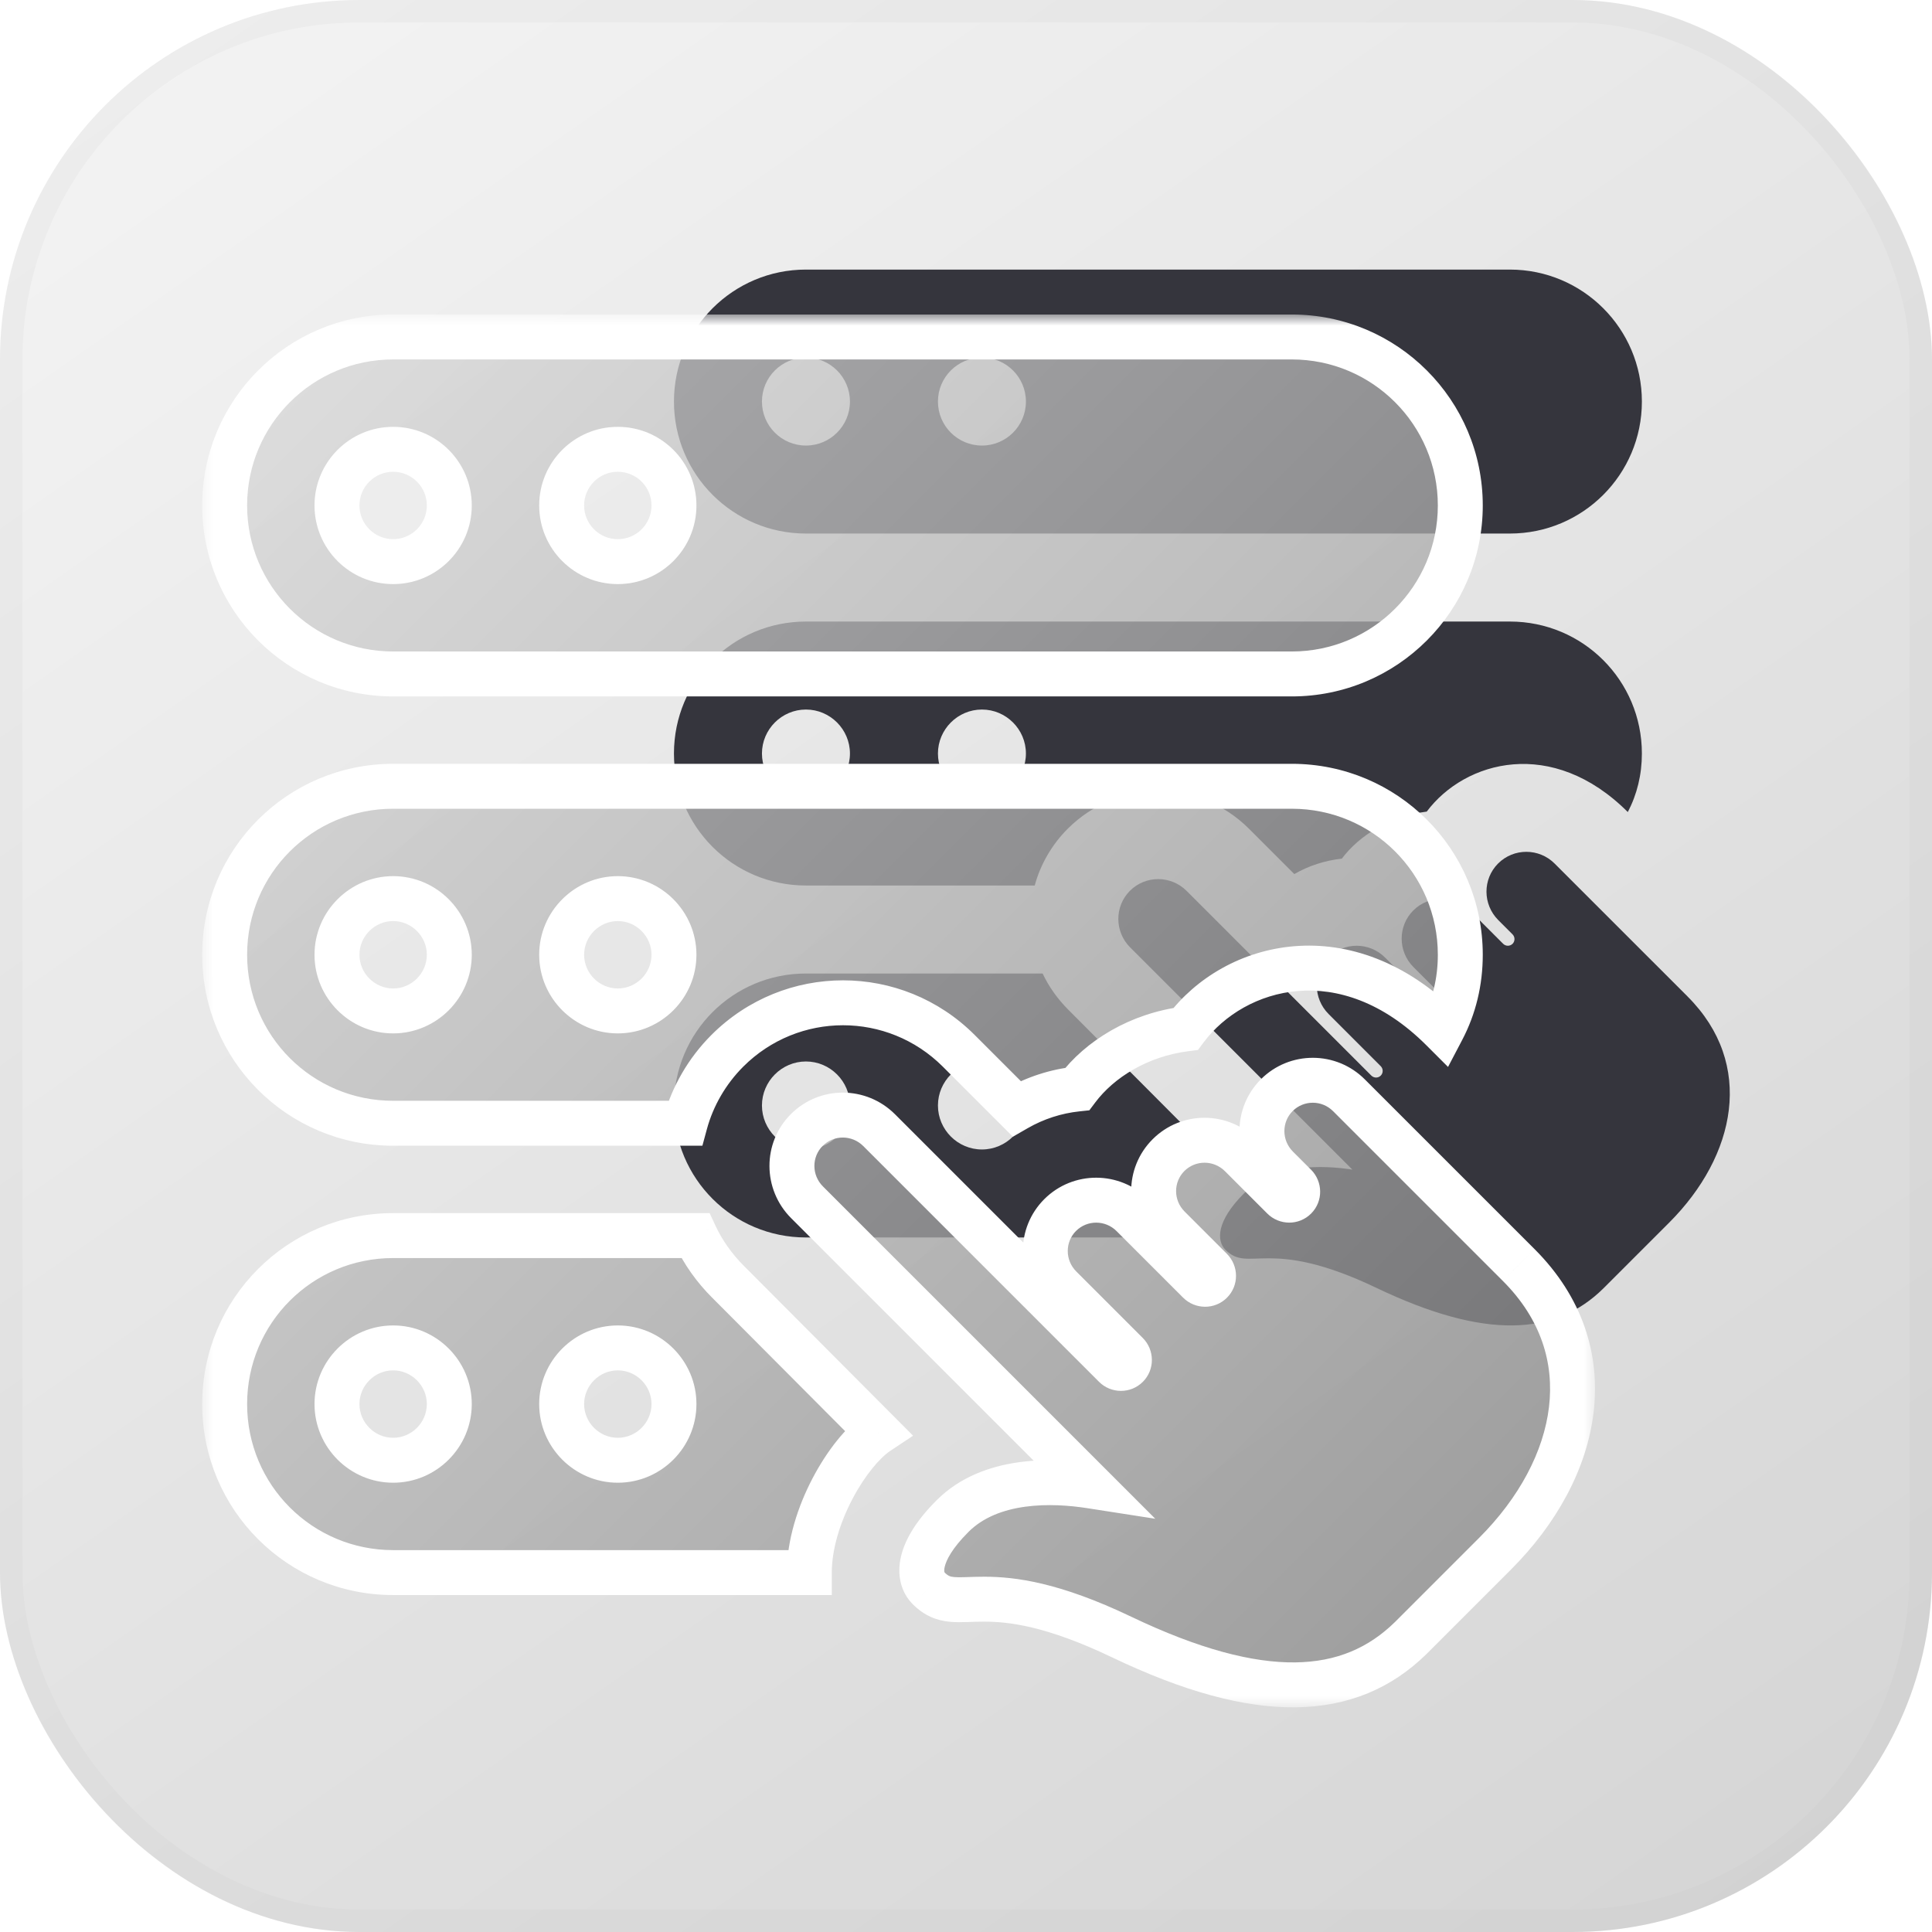 <svg width="86" height="86" viewBox="0 0 86 86" fill="none" xmlns="http://www.w3.org/2000/svg">
<g opacity="0.3">
<rect width="86" height="86" rx="16" fill="url(#paint0_linear_200_1274)"/>
<rect x="0.5" y="0.5" width="85" height="85" rx="15.5" stroke="black" stroke-opacity="0.1"/>
</g>
<path d="M66.687 38.436C65.992 39.131 65.996 40.259 66.695 40.958L67.328 41.591C67.443 41.706 67.445 41.896 67.33 42.012C67.214 42.127 67.026 42.127 66.909 42.01L65.434 40.535C64.735 39.836 63.607 39.834 62.911 40.527C62.216 41.222 62.22 42.35 62.919 43.05L64.394 44.524C64.51 44.64 64.511 44.83 64.396 44.945C64.28 45.061 64.092 45.061 63.975 44.943L61.656 42.625C60.957 41.926 59.829 41.924 59.134 42.617C58.438 43.312 58.442 44.44 59.142 45.139L61.46 47.458C61.576 47.574 61.578 47.763 61.462 47.879C61.347 47.995 61.159 47.995 61.041 47.877L52.822 39.658C52.123 38.959 50.994 38.957 50.299 39.65C49.604 40.345 49.608 41.473 50.307 42.172L60.199 52.064C58.903 51.862 56.721 51.776 55.381 53.114C54.124 54.371 54.157 55.24 54.547 55.632C55.611 56.696 56.429 55.015 61.274 57.33C66.119 59.647 69.233 59.455 71.362 57.361L74.296 54.428C74.28 54.443 74.311 54.412 74.296 54.428C77.279 51.445 78.132 47.368 75.122 44.36C75.117 44.354 75.112 44.35 75.107 44.344L69.206 38.444C68.511 37.745 67.383 37.742 66.687 38.436Z" fill="#35353D"/>
<path d="M67.21 12H35.875C32.63 12 30 14.63 30 17.875C30 21.12 32.63 23.75 35.875 23.75H67.21C70.455 23.75 73.086 21.12 73.086 17.875C73.086 14.63 70.455 12 67.21 12ZM35.875 19.833C34.794 19.833 33.917 18.956 33.917 17.875C33.917 16.794 34.794 15.917 35.875 15.917C36.956 15.917 37.834 16.794 37.834 17.875C37.834 18.956 36.956 19.833 35.875 19.833ZM43.709 19.833C42.628 19.833 41.751 18.956 41.751 17.875C41.751 16.794 42.628 15.917 43.709 15.917C44.79 15.917 45.667 16.794 45.667 17.875C45.667 18.956 44.79 19.833 43.709 19.833Z" fill="#35353D"/>
<path d="M67.21 27.667H35.875C32.624 27.667 30 30.291 30 33.542C30 36.793 32.624 39.417 35.875 39.417H46.059C46.314 38.477 46.823 37.596 47.528 36.891C49.761 34.658 53.364 34.658 55.597 36.891L57.614 38.908C58.26 38.536 58.985 38.301 59.729 38.222C60.514 37.177 61.881 36.333 63.509 36.127C65.215 33.851 69.1 32.788 72.459 36.147C72.87 35.363 73.086 34.482 73.086 33.542C73.086 30.291 70.461 27.667 67.21 27.667ZM35.875 35.5C34.798 35.5 33.917 34.619 33.917 33.542C33.917 32.465 34.798 31.584 35.875 31.584C36.952 31.584 37.834 32.465 37.834 33.542C37.834 34.619 36.952 35.5 35.875 35.5ZM43.709 35.5C42.632 35.5 41.751 34.619 41.751 33.542C41.751 32.465 42.632 31.584 43.709 31.584C44.786 31.584 45.667 32.465 45.667 33.542C45.667 34.619 44.786 35.5 43.709 35.5Z" fill="#35353D"/>
<path d="M47.548 44.94C47.078 44.469 46.686 43.921 46.412 43.334H35.875C32.624 43.334 30 45.958 30 49.209C30 52.459 32.624 55.084 35.875 55.084H50.387C50.387 53.125 51.741 50.877 52.777 50.188L47.548 44.94ZM35.875 51.167C34.798 51.167 33.917 50.286 33.917 49.209C33.917 48.132 34.798 47.25 35.875 47.25C36.952 47.25 37.834 48.132 37.834 49.209C37.834 50.286 36.952 51.167 35.875 51.167ZM43.709 51.167C42.632 51.167 41.751 50.286 41.751 49.209C41.751 48.132 42.632 47.25 43.709 47.25C44.786 47.25 45.667 48.132 45.667 49.209C45.667 50.286 44.786 51.167 43.709 51.167Z" fill="#35353D"/>
<g filter="url(#filter0_b_200_1274)">
<mask id="path-4-outside-1_200_1274" maskUnits="userSpaceOnUse" x="9" y="14" width="62" height="62" fill="black">
<rect fill="white" x="9" y="14" width="62" height="62"/>
<path d="M56.835 48.748C55.947 49.635 55.952 51.075 56.845 51.968L57.653 52.775C57.8 52.923 57.803 53.165 57.655 53.313C57.508 53.46 57.267 53.46 57.117 53.31L55.235 51.428C54.342 50.535 52.902 50.533 52.015 51.418C51.127 52.305 51.132 53.745 52.025 54.638L53.907 56.52C54.055 56.668 54.057 56.91 53.91 57.058C53.762 57.205 53.522 57.205 53.372 57.055L50.412 54.095C49.52 53.203 48.08 53.2 47.192 54.085C46.304 54.973 46.309 56.413 47.202 57.305L50.162 60.265C50.31 60.413 50.312 60.655 50.165 60.803C50.017 60.95 49.777 60.95 49.627 60.8L39.134 50.308C38.242 49.415 36.801 49.413 35.914 50.298C35.026 51.185 35.031 52.625 35.924 53.518L48.552 66.145C46.897 65.888 44.112 65.778 42.402 67.486C40.797 69.091 40.839 70.201 41.337 70.701C42.694 72.058 43.739 69.913 49.925 72.868C56.11 75.826 60.085 75.581 62.803 72.908L66.548 69.163C66.528 69.183 66.568 69.143 66.548 69.163C70.356 65.356 71.446 60.15 67.603 56.31C67.596 56.303 67.591 56.298 67.583 56.29L60.05 48.758C59.163 47.865 57.722 47.863 56.835 48.748Z"/>
<path d="M57.502 15H17.5C13.358 15 10 18.358 10 22.5C10 26.643 13.358 30 17.5 30H57.502C61.645 30 65.003 26.643 65.003 22.5C65.003 18.358 61.645 15 57.502 15ZM17.5 25C16.12 25 15 23.88 15 22.5C15 21.12 16.12 20 17.5 20C18.881 20 20 21.12 20 22.5C20 23.88 18.881 25 17.5 25ZM27.501 25C26.121 25 25.001 23.88 25.001 22.5C25.001 21.12 26.121 20 27.501 20C28.881 20 30.001 21.12 30.001 22.5C30.001 23.88 28.881 25 27.501 25Z"/>
<path d="M57.502 35H17.5C13.35 35 10 38.35 10 42.5C10 46.65 13.35 50 17.5 50H30.501C30.826 48.8 31.476 47.675 32.376 46.775C35.226 43.925 39.827 43.925 42.677 46.775L45.252 49.35C46.077 48.875 47.002 48.575 47.952 48.475C48.955 47.14 50.7 46.063 52.777 45.8C54.955 42.895 59.915 41.538 64.203 45.825C64.728 44.825 65.003 43.7 65.003 42.5C65.003 38.35 61.653 35 57.502 35ZM17.5 45C16.125 45 15 43.875 15 42.5C15 41.125 16.125 40 17.5 40C18.875 40 20 41.125 20 42.5C20 43.875 18.875 45 17.5 45ZM27.501 45C26.126 45 25.001 43.875 25.001 42.5C25.001 41.125 26.126 40 27.501 40C28.876 40 30.001 41.125 30.001 42.5C30.001 43.875 28.876 45 27.501 45Z"/>
<path d="M32.401 57.05C31.801 56.45 31.301 55.75 30.951 55H17.5C13.35 55 10 58.35 10 62.5C10 66.65 13.35 70.001 17.5 70.001H36.026C36.026 67.501 37.754 64.63 39.077 63.75L32.401 57.05ZM17.5 65.001C16.125 65.001 15 63.875 15 62.5C15 61.125 16.125 60 17.5 60C18.875 60 20 61.125 20 62.5C20 63.875 18.875 65.001 17.5 65.001ZM27.501 65.001C26.126 65.001 25.001 63.875 25.001 62.5C25.001 61.125 26.126 60 27.501 60C28.876 60 30.001 61.125 30.001 62.5C30.001 63.875 28.876 65.001 27.501 65.001Z"/>
</mask>
<path d="M56.835 48.748C55.947 49.635 55.952 51.075 56.845 51.968L57.653 52.775C57.8 52.923 57.803 53.165 57.655 53.313C57.508 53.46 57.267 53.46 57.117 53.31L55.235 51.428C54.342 50.535 52.902 50.533 52.015 51.418C51.127 52.305 51.132 53.745 52.025 54.638L53.907 56.52C54.055 56.668 54.057 56.91 53.91 57.058C53.762 57.205 53.522 57.205 53.372 57.055L50.412 54.095C49.52 53.203 48.08 53.2 47.192 54.085C46.304 54.973 46.309 56.413 47.202 57.305L50.162 60.265C50.31 60.413 50.312 60.655 50.165 60.803C50.017 60.95 49.777 60.95 49.627 60.8L39.134 50.308C38.242 49.415 36.801 49.413 35.914 50.298C35.026 51.185 35.031 52.625 35.924 53.518L48.552 66.145C46.897 65.888 44.112 65.778 42.402 67.486C40.797 69.091 40.839 70.201 41.337 70.701C42.694 72.058 43.739 69.913 49.925 72.868C56.11 75.826 60.085 75.581 62.803 72.908L66.548 69.163C66.528 69.183 66.568 69.143 66.548 69.163C70.356 65.356 71.446 60.15 67.603 56.31C67.596 56.303 67.591 56.298 67.583 56.29L60.05 48.758C59.163 47.865 57.722 47.863 56.835 48.748Z" fill="url(#paint1_linear_200_1274)" fill-opacity="0.75"/>
<path d="M57.502 15H17.5C13.358 15 10 18.358 10 22.5C10 26.643 13.358 30 17.5 30H57.502C61.645 30 65.003 26.643 65.003 22.5C65.003 18.358 61.645 15 57.502 15ZM17.5 25C16.12 25 15 23.88 15 22.5C15 21.12 16.12 20 17.5 20C18.881 20 20 21.12 20 22.5C20 23.88 18.881 25 17.5 25ZM27.501 25C26.121 25 25.001 23.88 25.001 22.5C25.001 21.12 26.121 20 27.501 20C28.881 20 30.001 21.12 30.001 22.5C30.001 23.88 28.881 25 27.501 25Z" fill="url(#paint2_linear_200_1274)" fill-opacity="0.75"/>
<path d="M57.502 35H17.5C13.35 35 10 38.35 10 42.5C10 46.65 13.35 50 17.5 50H30.501C30.826 48.8 31.476 47.675 32.376 46.775C35.226 43.925 39.827 43.925 42.677 46.775L45.252 49.35C46.077 48.875 47.002 48.575 47.952 48.475C48.955 47.14 50.7 46.063 52.777 45.8C54.955 42.895 59.915 41.538 64.203 45.825C64.728 44.825 65.003 43.7 65.003 42.5C65.003 38.35 61.653 35 57.502 35ZM17.5 45C16.125 45 15 43.875 15 42.5C15 41.125 16.125 40 17.5 40C18.875 40 20 41.125 20 42.5C20 43.875 18.875 45 17.5 45ZM27.501 45C26.126 45 25.001 43.875 25.001 42.5C25.001 41.125 26.126 40 27.501 40C28.876 40 30.001 41.125 30.001 42.5C30.001 43.875 28.876 45 27.501 45Z" fill="url(#paint3_linear_200_1274)" fill-opacity="0.75"/>
<path d="M32.401 57.05C31.801 56.45 31.301 55.75 30.951 55H17.5C13.35 55 10 58.35 10 62.5C10 66.65 13.35 70.001 17.5 70.001H36.026C36.026 67.501 37.754 64.63 39.077 63.75L32.401 57.05ZM17.5 65.001C16.125 65.001 15 63.875 15 62.5C15 61.125 16.125 60 17.5 60C18.875 60 20 61.125 20 62.5C20 63.875 18.875 65.001 17.5 65.001ZM27.501 65.001C26.126 65.001 25.001 63.875 25.001 62.5C25.001 61.125 26.126 60 27.501 60C28.876 60 30.001 61.125 30.001 62.5C30.001 63.875 28.876 65.001 27.501 65.001Z" fill="url(#paint4_linear_200_1274)" fill-opacity="0.75"/>
<path d="M56.835 48.748L56.129 48.04L56.128 48.041L56.835 48.748ZM56.845 51.968L56.138 52.675V52.675L56.845 51.968ZM57.653 52.775L58.36 52.068L58.36 52.068L57.653 52.775ZM57.117 53.31L56.41 54.017L57.117 53.31ZM55.235 51.428L55.942 50.721L55.235 51.428ZM52.015 51.418L51.309 50.71L51.308 50.711L52.015 51.418ZM52.025 54.638L52.732 53.931L52.025 54.638ZM53.907 56.52L53.2 57.227L53.907 56.52ZM53.372 57.055L52.665 57.763L53.372 57.055ZM50.412 54.095L51.119 53.388L50.412 54.095ZM47.192 54.085L46.486 53.377L46.485 53.378L47.192 54.085ZM47.202 57.305L47.909 56.598H47.909L47.202 57.305ZM50.162 60.265L49.455 60.972L50.162 60.265ZM49.627 60.8L50.334 60.093L49.627 60.8ZM39.134 50.308L38.427 51.015L39.134 50.308ZM35.914 50.298L35.208 49.59L35.207 49.591L35.914 50.298ZM35.924 53.518L35.217 54.225L35.924 53.518ZM48.552 66.145L48.398 67.134L51.425 67.605L49.259 65.438L48.552 66.145ZM42.402 67.486L41.695 66.778L41.695 66.778L42.402 67.486ZM41.337 70.701L40.628 71.406L40.63 71.408L41.337 70.701ZM49.925 72.868L50.356 71.966L50.356 71.966L49.925 72.868ZM62.803 72.908L63.504 73.621L63.51 73.615L62.803 72.908ZM66.548 69.163L65.841 68.456L66.548 69.163ZM67.603 56.31L66.896 57.017L66.896 57.018L67.603 56.31ZM67.583 56.29L66.876 56.998L67.583 56.29ZM60.05 48.758L59.341 49.463L59.343 49.465L60.05 48.758ZM30.501 50V51H31.266L31.466 50.262L30.501 50ZM42.677 46.775L41.97 47.482L42.677 46.775ZM45.252 49.35L44.545 50.057L45.087 50.599L45.751 50.217L45.252 49.35ZM47.952 48.475L48.057 49.47L48.49 49.424L48.752 49.076L47.952 48.475ZM52.777 45.8L52.903 46.792L53.323 46.739L53.577 46.4L52.777 45.8ZM64.203 45.825L63.496 46.532L64.457 47.493L65.088 46.29L64.203 45.825ZM32.401 57.05L33.11 56.345L33.108 56.343L32.401 57.05ZM30.951 55L31.857 54.578L31.588 54H30.951V55ZM36.026 70.001V71.001H37.026V70.001H36.026ZM39.077 63.75L39.63 64.583L40.645 63.908L39.785 63.045L39.077 63.75ZM56.128 48.041C54.846 49.323 54.859 51.396 56.138 52.675L57.552 51.261C57.046 50.754 57.049 49.948 57.542 49.455L56.128 48.041ZM56.138 52.675L56.945 53.483L58.36 52.068L57.552 51.261L56.138 52.675ZM56.945 53.483C56.711 53.248 56.696 52.857 56.948 52.606L58.362 54.02C58.909 53.473 58.889 52.598 58.36 52.068L56.945 53.483ZM56.948 52.606C57.195 52.358 57.588 52.367 57.825 52.603L56.41 54.017C56.947 54.554 57.82 54.562 58.362 54.02L56.948 52.606ZM57.825 52.603L55.942 50.721L54.528 52.135L56.41 54.017L57.825 52.603ZM55.942 50.721C54.662 49.441 52.589 49.432 51.309 50.71L52.721 52.126C53.215 51.633 54.023 51.63 54.528 52.135L55.942 50.721ZM51.308 50.711C50.025 51.993 50.039 54.066 51.318 55.345L52.732 53.931C52.225 53.425 52.229 52.618 52.722 52.125L51.308 50.711ZM51.318 55.345L53.2 57.227L54.614 55.813L52.732 53.931L51.318 55.345ZM53.2 57.227C52.966 56.993 52.951 56.602 53.203 56.351L54.617 57.765C55.163 57.218 55.144 56.343 54.614 55.813L53.2 57.227ZM53.203 56.351C53.45 56.103 53.843 56.112 54.079 56.348L52.665 57.763C53.201 58.299 54.075 58.307 54.617 57.765L53.203 56.351ZM54.079 56.348L51.119 53.388L49.705 54.803L52.665 57.763L54.079 56.348ZM51.119 53.388C49.839 52.108 47.767 52.1 46.486 53.377L47.898 54.794C48.392 54.301 49.2 54.297 49.705 54.803L51.119 53.388ZM46.485 53.378C45.203 54.661 45.216 56.734 46.495 58.013L47.909 56.598C47.403 56.092 47.406 55.285 47.899 54.792L46.485 53.378ZM46.495 58.013L49.455 60.972L50.869 59.558L47.909 56.598L46.495 58.013ZM49.455 60.972C49.221 60.738 49.206 60.347 49.458 60.096L50.872 61.51C51.418 60.964 51.399 60.088 50.869 59.558L49.455 60.972ZM49.458 60.096C49.705 59.849 50.098 59.857 50.334 60.093L48.92 61.508C49.456 62.044 50.329 62.052 50.872 61.51L49.458 60.096ZM50.334 60.093L39.841 49.601L38.427 51.015L48.92 61.508L50.334 60.093ZM39.841 49.601C38.561 48.321 36.489 48.312 35.208 49.59L36.62 51.006C37.114 50.513 37.922 50.51 38.427 51.015L39.841 49.601ZM35.207 49.591C33.924 50.873 33.938 52.946 35.217 54.225L36.631 52.811C36.125 52.304 36.128 51.498 36.621 51.005L35.207 49.591ZM35.217 54.225L47.845 66.853L49.259 65.438L36.631 52.811L35.217 54.225ZM48.706 65.157C47.825 65.02 46.61 64.916 45.361 65.088C44.113 65.26 42.756 65.719 41.695 66.778L43.108 68.193C43.758 67.544 44.648 67.205 45.634 67.069C46.619 66.934 47.624 67.013 48.398 67.134L48.706 65.157ZM41.695 66.778C40.821 67.652 40.294 68.488 40.108 69.277C39.913 70.101 40.099 70.874 40.628 71.406L42.045 69.995C42.077 70.027 41.993 69.995 42.054 69.737C42.123 69.446 42.377 68.924 43.109 68.193L41.695 66.778ZM40.63 71.408C41.148 71.927 41.693 72.136 42.288 72.192C42.55 72.216 42.815 72.211 43.051 72.203C43.302 72.195 43.539 72.184 43.818 72.185C44.86 72.188 46.522 72.351 49.493 73.77L50.356 71.966C47.142 70.43 45.188 70.188 43.822 70.185C43.499 70.184 43.209 70.197 42.988 70.204C42.752 70.212 42.599 70.212 42.474 70.201C42.299 70.184 42.203 70.153 42.044 69.993L40.63 71.408ZM49.493 73.77C52.656 75.283 55.355 76.028 57.676 75.999C60.038 75.971 61.959 75.14 63.504 73.621L62.102 72.195C60.929 73.348 59.503 73.977 57.652 73.999C55.76 74.022 53.378 73.411 50.356 71.966L49.493 73.77ZM63.51 73.615L67.255 69.87L65.841 68.456L62.096 72.201L63.51 73.615ZM65.841 68.456C65.841 68.456 65.841 68.456 65.841 68.456C65.841 68.456 65.841 68.456 65.841 68.456C65.841 68.456 65.841 68.456 65.841 68.456C65.841 68.456 65.84 68.456 65.84 68.456C65.84 68.457 65.84 68.457 65.84 68.457C65.839 68.457 65.84 68.457 65.84 68.457C65.84 68.457 65.84 68.457 65.839 68.457C65.839 68.457 65.839 68.457 65.839 68.457C65.839 68.457 65.839 68.458 65.839 68.458C65.839 68.458 65.838 68.459 65.838 68.459C65.837 68.46 65.838 68.459 65.838 68.459C65.837 68.459 65.837 68.46 65.837 68.46C65.837 68.46 65.837 68.46 65.837 68.46C65.837 68.46 65.837 68.46 65.837 68.46C65.837 68.46 65.837 68.46 65.837 68.46C65.837 68.46 65.837 68.46 65.837 68.46C65.837 68.46 65.837 68.46 65.837 68.46C65.837 68.46 65.837 68.46 65.837 68.46C65.837 68.46 65.837 68.46 65.837 68.46C65.837 68.46 65.837 68.46 65.837 68.46C65.837 68.46 65.837 68.46 65.837 68.46C65.837 68.46 65.837 68.46 65.837 68.46C65.837 68.46 65.837 68.46 65.837 68.46C65.837 68.46 65.837 68.46 65.837 68.46C65.837 68.46 65.836 68.46 65.836 68.46C65.836 68.46 65.836 68.46 65.836 68.46C65.836 68.46 65.836 68.46 65.836 68.46C65.836 68.46 65.836 68.46 65.836 68.46C65.836 68.461 65.837 68.46 65.836 68.461C65.836 68.461 65.836 68.461 65.836 68.461C65.836 68.461 65.836 68.461 65.836 68.461C65.835 68.461 65.835 68.461 65.835 68.461C65.835 68.462 65.835 68.461 65.835 68.461C65.835 68.462 65.835 68.461 65.835 68.462C65.835 68.462 65.835 68.462 65.835 68.462C65.835 68.462 65.835 68.462 65.835 68.462C65.835 68.462 65.835 68.462 65.835 68.462C65.835 68.462 65.835 68.462 65.835 68.462C65.835 68.462 65.835 68.462 65.835 68.462C65.835 68.462 65.835 68.462 65.835 68.462C65.835 68.462 65.835 68.462 65.835 68.462C65.835 68.462 65.835 68.462 65.835 68.462C67.249 68.462 67.249 69.876 67.249 69.876C67.249 69.876 67.249 69.876 67.249 69.876C67.249 69.876 67.249 69.876 67.249 69.876C67.25 69.875 67.25 69.876 67.25 69.875C67.25 69.875 67.25 69.875 67.251 69.875C67.251 69.874 67.25 69.875 67.251 69.874C67.251 69.874 67.251 69.874 67.251 69.874C67.252 69.874 67.252 69.873 67.252 69.873C67.252 69.873 67.253 69.873 67.253 69.872C67.253 69.872 67.252 69.873 67.253 69.872C67.253 69.872 67.253 69.872 67.253 69.872C67.253 69.872 67.253 69.872 67.253 69.872C67.253 69.872 67.253 69.872 67.253 69.872C67.253 69.872 67.253 69.872 67.253 69.872C67.253 69.872 67.255 69.87 67.255 69.87C67.255 69.87 67.255 69.87 67.255 69.87C67.255 69.87 67.255 69.87 67.255 69.87C67.255 69.87 67.255 69.87 67.255 69.87C67.255 69.87 67.255 69.87 67.255 69.87C67.255 69.87 67.255 69.87 67.255 69.87C67.256 69.869 67.255 69.87 67.256 69.869C67.256 69.869 67.256 69.869 67.256 69.869C67.256 69.869 67.256 69.869 67.256 69.869C67.256 69.869 67.256 69.869 67.256 69.869C67.256 69.869 67.256 69.869 67.256 69.869C67.256 69.869 67.256 69.869 67.256 69.869C67.256 69.869 67.256 69.869 67.256 69.869C67.256 69.869 67.256 69.869 67.256 69.869C67.257 69.869 67.256 69.869 67.256 69.869C67.256 69.869 67.257 69.869 67.257 69.869C67.257 69.869 67.257 69.869 67.257 69.869C67.257 69.869 67.257 69.869 67.257 69.869C67.257 69.868 67.257 69.868 67.257 69.868C67.257 69.868 67.257 69.868 67.257 69.868C67.257 69.868 67.257 69.868 67.257 69.868C67.257 69.868 67.257 69.868 67.257 69.868C67.257 69.868 67.258 69.867 67.258 69.867C67.259 69.866 67.259 69.866 67.259 69.866C67.259 69.866 67.26 69.865 67.26 69.865C67.26 69.865 67.26 69.865 67.261 69.865C67.261 69.864 67.261 69.864 67.261 69.864C67.261 69.864 67.261 69.864 67.261 69.864C67.261 69.864 67.261 68.45 65.847 68.45C65.847 68.45 65.847 68.45 65.847 68.45C65.847 68.45 65.847 68.45 65.847 68.45C65.847 68.45 65.847 68.45 65.847 68.45C65.847 68.45 65.847 68.45 65.847 68.45C65.847 68.45 65.847 68.45 65.847 68.45C65.846 68.451 65.847 68.45 65.846 68.45C65.846 68.451 65.846 68.451 65.846 68.451C65.846 68.451 65.846 68.451 65.846 68.451C65.846 68.451 65.846 68.451 65.846 68.451C65.845 68.452 65.845 68.452 65.844 68.453C65.844 68.453 65.843 68.454 65.843 68.454C65.842 68.454 65.843 68.454 65.842 68.454C65.842 68.454 65.842 68.454 65.842 68.454C65.842 68.454 65.842 68.454 65.842 68.455C65.842 68.455 65.842 68.454 65.842 68.455C65.841 68.456 65.842 68.455 65.841 68.456L67.255 69.87C67.258 69.867 67.258 69.867 67.26 69.865C67.261 69.865 67.26 69.866 67.26 69.865C67.26 69.865 67.26 69.865 67.26 69.865C67.261 69.865 67.26 69.865 67.261 69.865C67.261 69.865 67.26 69.865 67.261 69.865C67.261 69.865 67.261 69.865 67.261 69.865C67.261 69.865 67.261 69.865 67.261 69.865C67.261 69.865 67.261 69.865 67.261 69.865C67.261 69.865 67.261 69.864 67.261 69.864C67.261 69.864 67.261 69.864 67.261 69.864C67.261 69.864 67.261 69.865 67.261 69.864C67.261 69.864 67.261 69.864 67.261 69.864C67.261 69.864 67.261 69.864 67.261 69.864C65.847 69.864 65.847 68.45 65.847 68.45C65.847 68.45 65.847 68.45 65.847 68.45C65.847 68.45 65.847 68.45 65.847 68.45C65.846 68.451 65.846 68.45 65.846 68.451C65.839 68.457 65.851 68.446 65.844 68.452C65.844 68.453 65.844 68.453 65.844 68.453C65.844 68.453 65.843 68.454 65.843 68.454C65.842 68.455 65.844 68.453 65.843 68.454C65.843 68.454 65.841 68.456 65.841 68.456C65.838 68.459 65.84 68.457 65.837 68.459C65.837 68.46 65.837 68.46 65.837 68.46C65.836 68.46 65.836 68.461 65.836 68.461C65.835 68.461 65.836 68.461 65.835 68.462C65.835 68.462 65.835 68.462 65.835 68.462C65.835 68.462 65.835 68.462 65.835 68.462C65.835 68.462 65.835 68.462 65.835 68.462C65.835 68.462 65.835 69.876 67.249 69.876C67.249 69.876 67.249 69.876 67.249 69.876C67.249 69.876 67.249 69.876 67.249 69.876C67.249 69.876 67.249 69.876 67.249 69.876C67.249 69.876 67.249 69.876 67.249 69.876C67.249 69.876 67.249 69.876 67.249 69.876C67.25 69.876 67.249 69.876 67.25 69.876C67.251 69.875 67.249 69.876 67.25 69.875C67.252 69.874 67.252 69.873 67.255 69.87L65.841 68.456ZM67.255 69.87C69.278 67.848 70.637 65.397 70.937 62.867C71.242 60.303 70.447 57.738 68.31 55.603L66.896 57.018C68.602 58.722 69.183 60.68 68.951 62.631C68.716 64.615 67.626 66.671 65.841 68.456L67.255 69.87ZM68.31 55.603C68.306 55.599 68.303 55.596 68.3 55.593C68.297 55.59 68.294 55.587 68.29 55.583L66.876 56.998C66.88 57.001 66.883 57.005 66.886 57.008C66.889 57.011 66.892 57.014 66.896 57.017L68.31 55.603ZM68.29 55.583L60.757 48.051L59.343 49.465L66.876 56.998L68.29 55.583ZM60.759 48.053C59.483 46.769 57.409 46.764 56.129 48.04L57.541 49.456C58.036 48.962 58.843 48.962 59.341 49.463L60.759 48.053ZM57.502 14H17.5V16H57.502V14ZM17.5 14C12.805 14 9 17.805 9 22.5H11C11 18.91 13.91 16 17.5 16V14ZM9 22.5C9 27.195 12.805 31 17.5 31V29C13.91 29 11 26.09 11 22.5H9ZM17.5 31H57.502V29H17.5V31ZM57.502 31C62.197 31 66.003 27.195 66.003 22.5H64.003C64.003 26.09 61.093 29 57.502 29V31ZM66.003 22.5C66.003 17.805 62.197 14 57.502 14V16C61.093 16 64.003 18.91 64.003 22.5H66.003ZM17.5 24C16.673 24 16 23.328 16 22.5H14C14 24.432 15.568 26 17.5 26V24ZM16 22.5C16 21.672 16.673 21 17.5 21V19C15.568 19 14 20.568 14 22.5H16ZM17.5 21C18.328 21 19 21.672 19 22.5H21C21 20.568 19.433 19 17.5 19V21ZM19 22.5C19 23.328 18.328 24 17.5 24V26C19.433 26 21 24.432 21 22.5H19ZM27.501 24C26.673 24 26.001 23.328 26.001 22.5H24.001C24.001 24.432 25.569 26 27.501 26V24ZM26.001 22.5C26.001 21.672 26.673 21 27.501 21V19C25.569 19 24.001 20.568 24.001 22.5H26.001ZM27.501 21C28.329 21 29.001 21.672 29.001 22.5H31.001C31.001 20.568 29.433 19 27.501 19V21ZM29.001 22.5C29.001 23.328 28.329 24 27.501 24V26C29.433 26 31.001 24.432 31.001 22.5H29.001ZM57.502 34H17.5V36H57.502V34ZM17.5 34C12.798 34 9 37.798 9 42.5H11C11 38.903 13.902 36 17.5 36V34ZM9 42.5C9 47.203 12.798 51 17.5 51V49C13.902 49 11 46.098 11 42.5H9ZM17.5 51H30.501V49H17.5V51ZM31.466 50.262C31.745 49.232 32.306 48.26 33.083 47.482L31.669 46.068C30.646 47.091 29.907 48.369 29.536 49.739L31.466 50.262ZM33.083 47.482C35.543 45.023 39.51 45.023 41.97 47.482L43.384 46.068C40.143 42.828 34.91 42.828 31.669 46.068L33.083 47.482ZM41.97 47.482L44.545 50.057L45.959 48.643L43.384 46.068L41.97 47.482ZM45.751 50.217C46.455 49.812 47.245 49.555 48.057 49.47L47.847 47.481C46.759 47.595 45.699 47.939 44.753 48.484L45.751 50.217ZM48.752 49.076C49.585 47.965 51.083 47.022 52.903 46.792L52.652 44.808C50.316 45.103 48.324 46.315 47.152 47.875L48.752 49.076ZM53.577 46.4C54.499 45.17 56.025 44.255 57.78 44.112C59.507 43.972 61.538 44.575 63.496 46.532L64.91 45.118C62.58 42.788 59.987 41.926 57.618 42.119C55.276 42.309 53.233 43.525 51.977 45.2L53.577 46.4ZM65.088 46.29C65.692 45.141 66.003 43.856 66.003 42.5H64.003C64.003 43.545 63.764 44.51 63.317 45.36L65.088 46.29ZM66.003 42.5C66.003 37.798 62.205 34 57.502 34V36C61.1 36 64.003 38.903 64.003 42.5H66.003ZM17.5 44C16.678 44 16 43.323 16 42.5H14C14 44.428 15.573 46 17.5 46V44ZM16 42.5C16 41.678 16.678 41 17.5 41V39C15.573 39 14 40.573 14 42.5H16ZM17.5 41C18.323 41 19 41.678 19 42.5H21C21 40.573 19.428 39 17.5 39V41ZM19 42.5C19 43.323 18.323 44 17.5 44V46C19.428 46 21 44.428 21 42.5H19ZM27.501 44C26.678 44 26.001 43.323 26.001 42.5H24.001C24.001 44.428 25.574 46 27.501 46V44ZM26.001 42.5C26.001 41.678 26.678 41 27.501 41V39C25.574 39 24.001 40.573 24.001 42.5H26.001ZM27.501 41C28.324 41 29.001 41.678 29.001 42.5H31.001C31.001 40.573 29.428 39 27.501 39V41ZM29.001 42.5C29.001 43.323 28.324 44 27.501 44V46C29.428 46 31.001 44.428 31.001 42.5H29.001ZM33.108 56.343C32.585 55.82 32.155 55.215 31.857 54.578L30.045 55.423C30.448 56.286 31.017 57.081 31.694 57.758L33.108 56.343ZM30.951 54H17.5V56H30.951V54ZM17.5 54C12.798 54 9 57.798 9 62.5H11C11 58.903 13.902 56 17.5 56V54ZM9 62.5C9 67.203 12.798 71.001 17.5 71.001V69.001C13.902 69.001 11 66.098 11 62.5H9ZM17.5 71.001H36.026V69.001H17.5V71.001ZM37.026 70.001C37.026 68.962 37.392 67.78 37.941 66.732C38.499 65.667 39.165 64.893 39.63 64.583L38.523 62.918C37.665 63.488 36.806 64.589 36.17 65.804C35.524 67.036 35.026 68.54 35.026 70.001H37.026ZM39.785 63.045L33.11 56.345L31.693 57.756L38.368 64.456L39.785 63.045ZM17.5 64.001C16.678 64.001 16 63.323 16 62.5H14C14 64.428 15.573 66.001 17.5 66.001V64.001ZM16 62.5C16 61.678 16.678 61 17.5 61V59C15.573 59 14 60.573 14 62.5H16ZM17.5 61C18.323 61 19 61.678 19 62.5H21C21 60.573 19.428 59 17.5 59V61ZM19 62.5C19 63.323 18.323 64.001 17.5 64.001V66.001C19.428 66.001 21 64.428 21 62.5H19ZM27.501 64.001C26.678 64.001 26.001 63.323 26.001 62.5H24.001C24.001 64.428 25.574 66.001 27.501 66.001V64.001ZM26.001 62.5C26.001 61.678 26.678 61 27.501 61V59C25.574 59 24.001 60.573 24.001 62.5H26.001ZM27.501 61C28.324 61 29.001 61.678 29.001 62.5H31.001C31.001 60.573 29.428 59 27.501 59V61ZM29.001 62.5C29.001 63.323 28.324 64.001 27.501 64.001V66.001C29.428 66.001 31.001 64.428 31.001 62.5H29.001Z" fill="white" mask="url(#path-4-outside-1_200_1274)"/>
</g>
<defs>
<filter id="filter0_b_200_1274" x="3" y="8" width="74" height="74" filterUnits="userSpaceOnUse" color-interpolation-filters="sRGB">
<feFlood flood-opacity="0" result="BackgroundImageFix"/>
<feGaussianBlur in="BackgroundImageFix" stdDeviation="3"/>
<feComposite in2="SourceAlpha" operator="in" result="effect1_backgroundBlur_200_1274"/>
<feBlend mode="normal" in="SourceGraphic" in2="effect1_backgroundBlur_200_1274" result="shape"/>
</filter>
<linearGradient id="paint0_linear_200_1274" x1="-5.92053e-07" y1="4.3" x2="63.551" y2="95.321" gradientUnits="userSpaceOnUse">
<stop stop-color="#D9D9D9"/>
<stop offset="1" stop-color="#737373"/>
</linearGradient>
<linearGradient id="paint1_linear_200_1274" x1="10" y1="15" x2="70" y2="75" gradientUnits="userSpaceOnUse">
<stop stop-color="#D9D9D9"/>
<stop offset="1" stop-color="#848484"/>
</linearGradient>
<linearGradient id="paint2_linear_200_1274" x1="10" y1="15" x2="70" y2="75" gradientUnits="userSpaceOnUse">
<stop stop-color="#D9D9D9"/>
<stop offset="1" stop-color="#848484"/>
</linearGradient>
<linearGradient id="paint3_linear_200_1274" x1="10" y1="15" x2="70" y2="75" gradientUnits="userSpaceOnUse">
<stop stop-color="#D9D9D9"/>
<stop offset="1" stop-color="#848484"/>
</linearGradient>
<linearGradient id="paint4_linear_200_1274" x1="10" y1="15" x2="70" y2="75" gradientUnits="userSpaceOnUse">
<stop stop-color="#D9D9D9"/>
<stop offset="1" stop-color="#848484"/>
</linearGradient>
</defs>
</svg>
